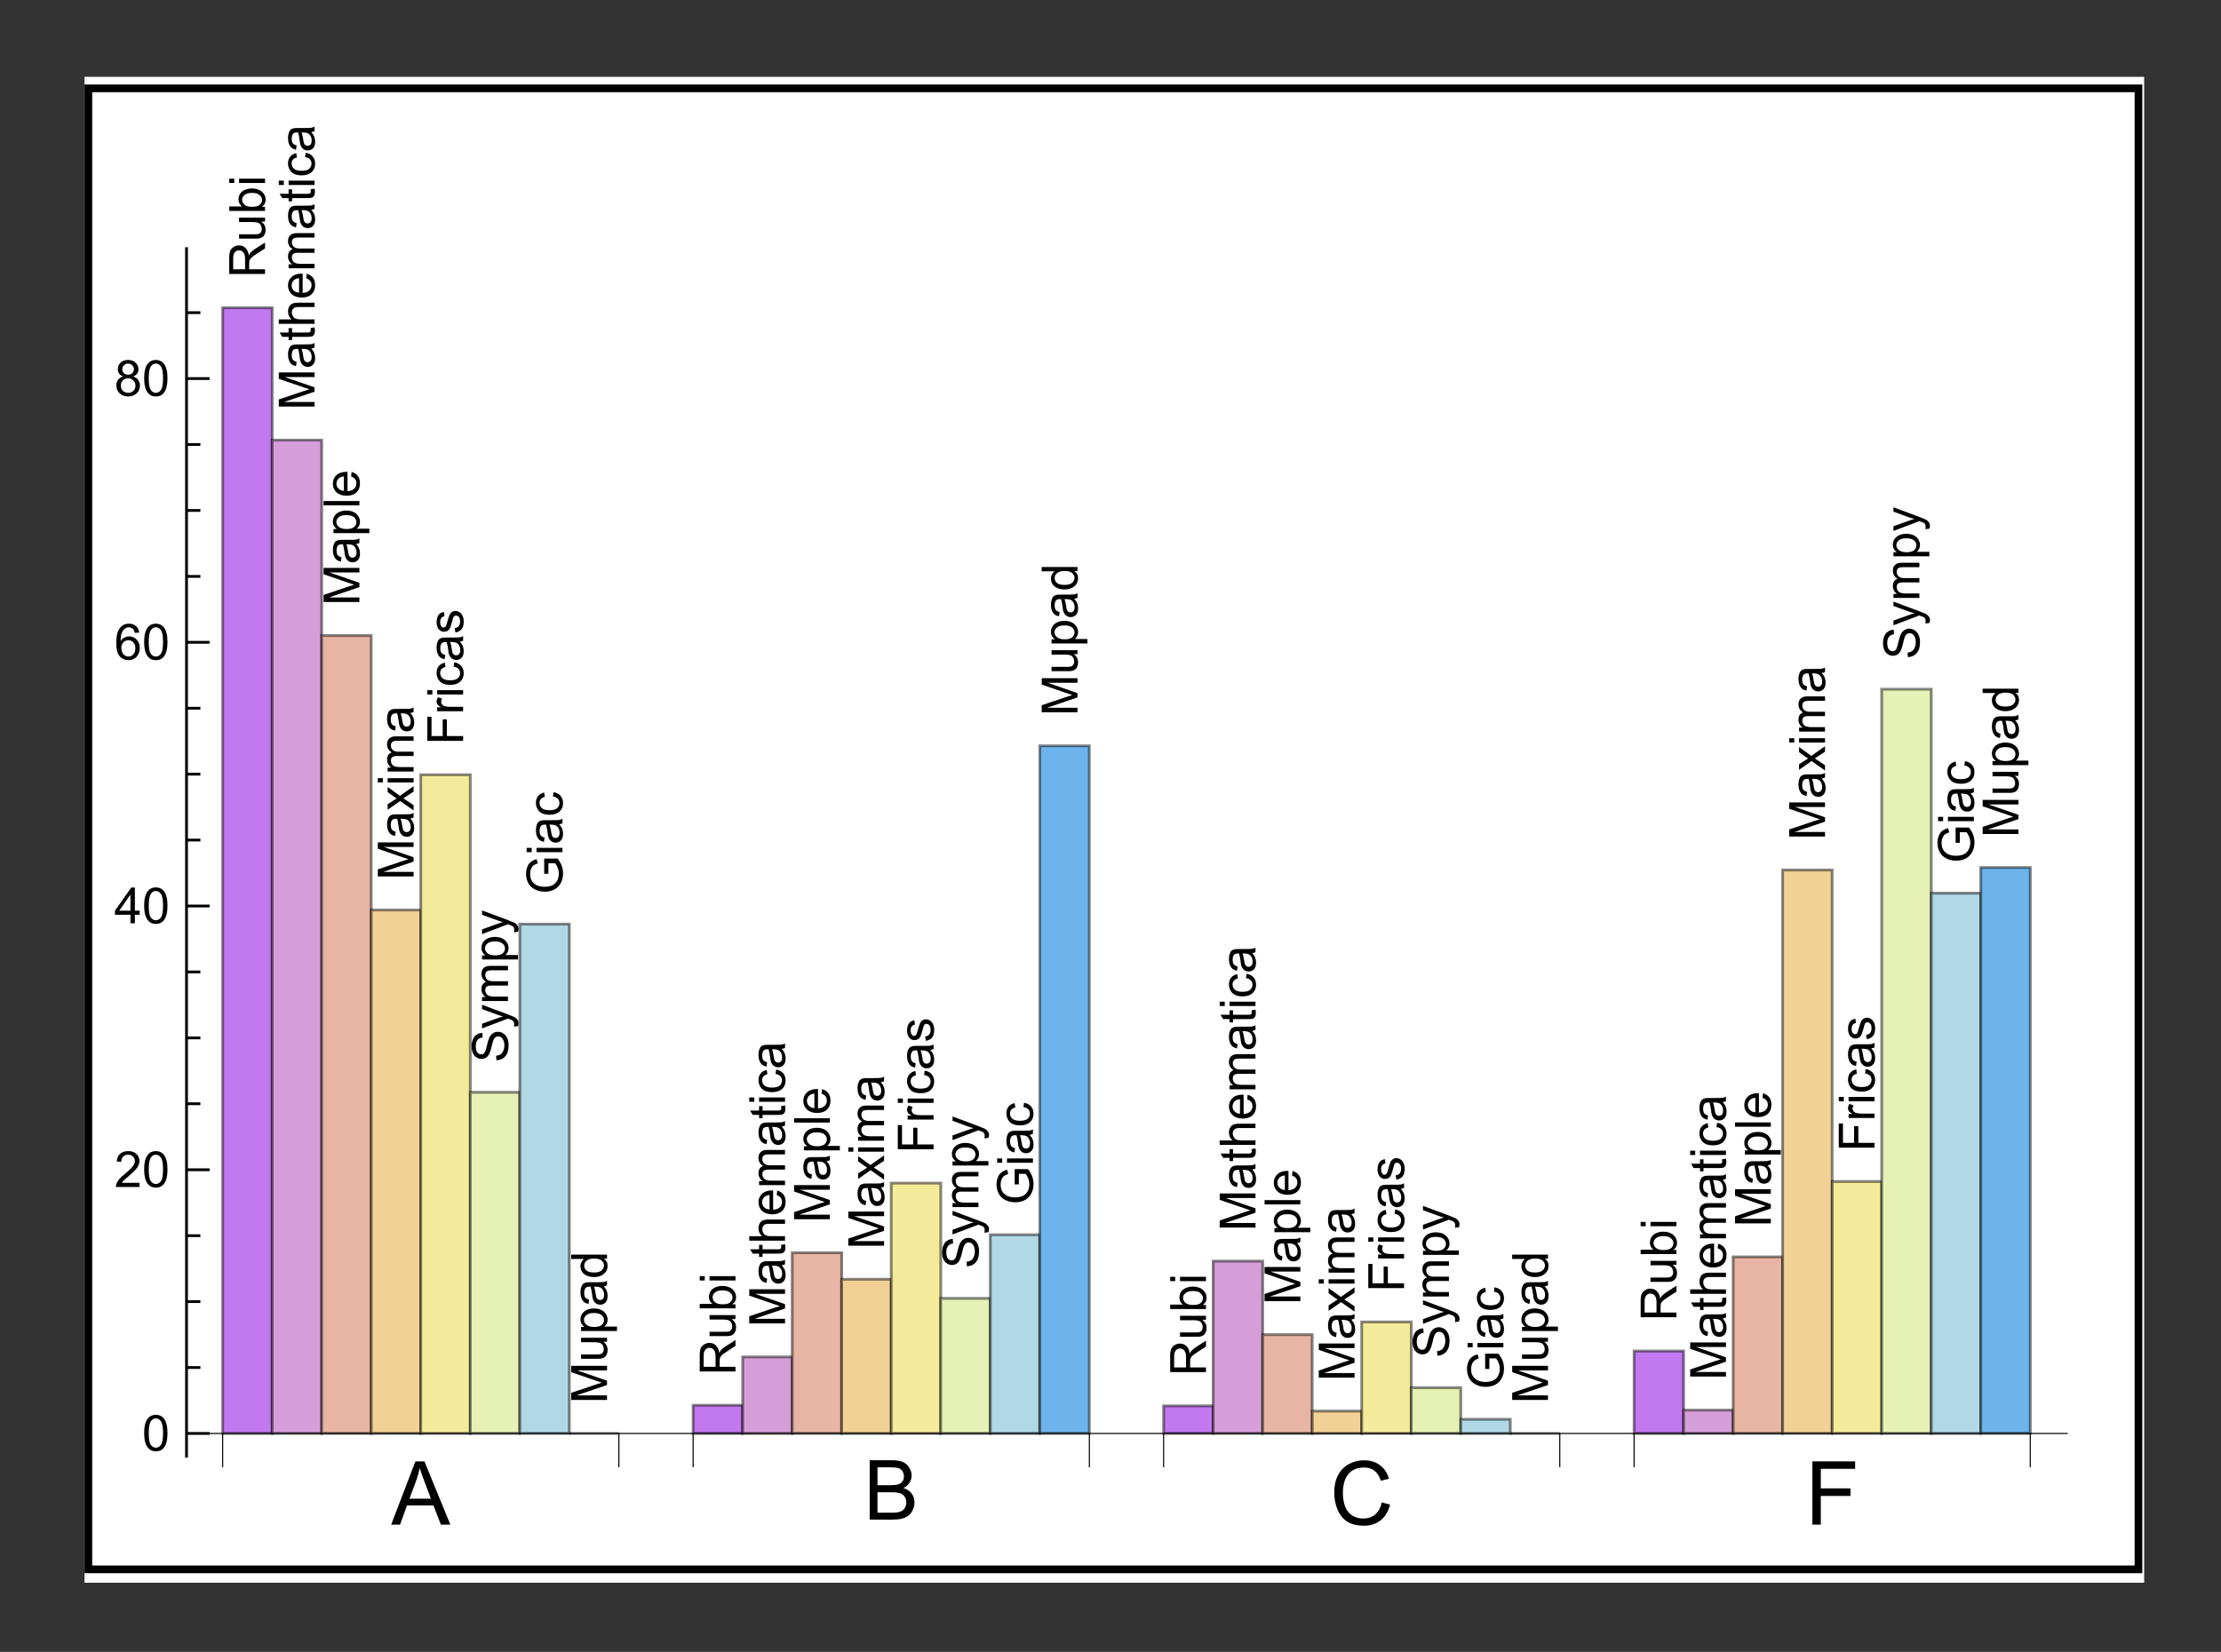 <?xml version="1.0" encoding="UTF-8"?>
<svg width="289" height="215" viewBox="0 0 289 215" xmlns="http://www.w3.org/2000/svg" xmlns:xlink="http://www.w3.org/1999/xlink">
 <rect x="0" y="0" width="289" height="215" fill="#333333" stroke="none"/>
 <defs>
  <g id="glyph-0-0">
   <path d="m0-0.516h-4.656v-2.062c0-0.414 0.043-0.727 0.125-0.938 0.086-0.219 0.234-0.391 0.453-0.516 0.211-0.133 0.438-0.203 0.688-0.203 0.336 0 0.617 0.109 0.844 0.328 0.23 0.211 0.375 0.539 0.438 0.984 0.074-0.164 0.148-0.289 0.219-0.375 0.168-0.176 0.375-0.344 0.625-0.5l1.266-0.812v0.766l-0.969 0.625c-0.281 0.18-0.492 0.324-0.641 0.438-0.145 0.117-0.25 0.219-0.312 0.312s-0.102 0.188-0.125 0.281c-0.008 0.074-0.016 0.188-0.016 0.344v0.719h2.062zm-2.594-0.609v-1.328c0-0.281-0.031-0.5-0.094-0.656s-0.156-0.273-0.281-0.359c-0.125-0.082-0.266-0.125-0.422-0.125-0.219 0-0.395 0.086-0.531 0.25-0.145 0.156-0.219 0.406-0.219 0.75v1.469z"/>
  </g>
  <g id="glyph-0-1">
   <path d="m0-2.641h-0.5c0.387 0.262 0.578 0.621 0.578 1.078 0 0.199-0.039 0.387-0.109 0.562-0.082 0.168-0.18 0.293-0.297 0.375-0.113 0.086-0.254 0.141-0.422 0.172-0.113 0.023-0.289 0.031-0.531 0.031h-2.094v-0.562h1.875c0.305 0 0.508-0.008 0.609-0.031 0.148-0.039 0.262-0.117 0.344-0.234 0.086-0.113 0.125-0.258 0.125-0.438 0-0.164-0.039-0.32-0.125-0.469-0.082-0.156-0.203-0.266-0.359-0.328s-0.375-0.094-0.656-0.094h-1.812v-0.578h3.375z"/>
  </g>
  <g id="glyph-0-2">
   <path d="m0-0.953v0.531h-4.656v-0.578h1.656c-0.301-0.238-0.453-0.547-0.453-0.922 0-0.207 0.043-0.398 0.125-0.578 0.086-0.188 0.203-0.336 0.359-0.453 0.148-0.125 0.328-0.219 0.547-0.281 0.219-0.07 0.449-0.109 0.688-0.109 0.574 0 1.023 0.148 1.344 0.438 0.312 0.281 0.469 0.621 0.469 1.016 0 0.398-0.164 0.711-0.5 0.938zm-1.703 0c0.398 0 0.688-0.051 0.875-0.156 0.293-0.188 0.438-0.43 0.438-0.734 0-0.25-0.109-0.461-0.328-0.641-0.219-0.188-0.539-0.281-0.969-0.281-0.438 0-0.758 0.09-0.969 0.266-0.219 0.18-0.328 0.387-0.328 0.625 0 0.25 0.109 0.469 0.328 0.656 0.219 0.18 0.539 0.266 0.953 0.266z"/>
  </g>
  <g id="glyph-0-3">
   <path d="m-4-0.438h-0.656v-0.562h0.656zm4 0h-3.375v-0.562h3.375z"/>
  </g>
  <g id="glyph-0-4">
   <path d="m0-0.484h-4.656v-0.922l3.297-1.109c0.312-0.094 0.543-0.164 0.688-0.219-0.164-0.051-0.414-0.133-0.75-0.25l-3.234-1.109v-0.828h4.656v0.594h-3.891l3.891 1.344v0.562l-3.969 1.344h3.969z"/>
  </g>
  <g id="glyph-0-5">
   <path d="m-0.422-2.625c0.188 0.211 0.32 0.414 0.391 0.609 0.07 0.199 0.109 0.406 0.109 0.625 0 0.375-0.086 0.664-0.266 0.859-0.188 0.199-0.422 0.297-0.703 0.297-0.164 0-0.316-0.035-0.453-0.109-0.133-0.07-0.242-0.172-0.328-0.297-0.082-0.125-0.145-0.258-0.188-0.406-0.031-0.113-0.055-0.285-0.078-0.516-0.062-0.457-0.129-0.797-0.203-1.016h-0.141c-0.238 0-0.406 0.055-0.5 0.156-0.125 0.148-0.188 0.367-0.188 0.656 0 0.262 0.047 0.461 0.141 0.594 0.094 0.125 0.262 0.219 0.5 0.281l-0.078 0.562c-0.238-0.051-0.43-0.133-0.578-0.25-0.145-0.125-0.258-0.297-0.344-0.516-0.082-0.219-0.125-0.473-0.125-0.766 0-0.281 0.039-0.508 0.109-0.688 0.062-0.188 0.148-0.32 0.25-0.406 0.105-0.082 0.234-0.141 0.391-0.172 0.094-0.02 0.273-0.031 0.531-0.031h0.766c0.531 0 0.871-0.008 1.016-0.031 0.137-0.031 0.266-0.082 0.391-0.156v0.594c-0.113 0.062-0.254 0.105-0.422 0.125zm-1.266 0.047c0.086 0.211 0.156 0.523 0.219 0.938 0.031 0.23 0.07 0.398 0.109 0.5 0.043 0.094 0.105 0.168 0.188 0.219 0.086 0.055 0.172 0.078 0.266 0.078 0.156 0 0.289-0.055 0.391-0.172 0.094-0.113 0.141-0.285 0.141-0.516 0-0.219-0.047-0.41-0.141-0.578-0.094-0.176-0.223-0.301-0.391-0.375-0.133-0.062-0.328-0.094-0.578-0.094z"/>
  </g>
  <g id="glyph-0-6">
   <path d="m-0.516-1.672 0.516-0.094c0.031 0.168 0.047 0.312 0.047 0.438 0 0.211-0.031 0.371-0.094 0.484-0.07 0.117-0.16 0.199-0.266 0.25-0.102 0.043-0.328 0.062-0.672 0.062h-1.938v0.422h-0.453v-0.422h-0.828l-0.344-0.562h1.172v-0.578h0.453v0.578h1.969c0.156 0 0.262-0.008 0.312-0.031 0.043-0.02 0.078-0.051 0.109-0.094 0.031-0.051 0.047-0.117 0.047-0.203 0-0.062-0.008-0.145-0.031-0.25z"/>
  </g>
  <g id="glyph-0-7">
   <path d="m0-0.422h-4.656v-0.578h1.672c-0.312-0.27-0.469-0.609-0.469-1.016 0-0.25 0.055-0.461 0.156-0.641 0.094-0.188 0.23-0.316 0.406-0.391 0.18-0.082 0.43-0.125 0.75-0.125h2.141v0.562h-2.141c-0.281 0-0.484 0.062-0.609 0.188-0.133 0.125-0.203 0.305-0.203 0.531 0 0.168 0.047 0.328 0.141 0.484 0.086 0.148 0.203 0.25 0.359 0.312 0.148 0.062 0.352 0.094 0.609 0.094h1.844z"/>
  </g>
  <g id="glyph-0-8">
   <path d="m-1.078-2.734 0.062-0.594c0.344 0.094 0.617 0.266 0.812 0.516 0.188 0.25 0.281 0.574 0.281 0.969 0 0.492-0.148 0.883-0.453 1.172-0.301 0.293-0.727 0.438-1.281 0.438-0.562 0-1-0.145-1.312-0.438-0.32-0.289-0.484-0.672-0.484-1.141 0-0.445 0.156-0.812 0.469-1.094 0.305-0.289 0.734-0.438 1.297-0.438h0.141v2.516c0.375-0.02 0.664-0.125 0.859-0.312 0.199-0.188 0.297-0.422 0.297-0.703 0-0.207-0.051-0.383-0.156-0.531-0.113-0.156-0.289-0.273-0.531-0.359zm-0.938 1.875v-1.891c-0.281 0.031-0.488 0.105-0.625 0.219-0.227 0.188-0.344 0.43-0.344 0.719 0 0.262 0.09 0.48 0.266 0.656 0.18 0.18 0.414 0.277 0.703 0.297z"/>
  </g>
  <g id="glyph-0-9">
   <path d="m0-0.422h-3.375v-0.516h0.484c-0.164-0.102-0.301-0.242-0.406-0.422-0.102-0.176-0.156-0.379-0.156-0.609 0-0.25 0.055-0.453 0.156-0.609 0.105-0.156 0.25-0.266 0.438-0.328-0.395-0.27-0.594-0.617-0.594-1.047 0-0.332 0.094-0.586 0.281-0.766 0.188-0.188 0.477-0.281 0.859-0.281h2.312v0.578h-2.125c-0.227 0-0.391 0.023-0.484 0.062-0.102 0.031-0.188 0.094-0.25 0.188s-0.094 0.211-0.094 0.344c0 0.242 0.078 0.438 0.234 0.594s0.414 0.234 0.766 0.234h1.953v0.562h-2.188c-0.258 0-0.453 0.047-0.578 0.141s-0.188 0.25-0.188 0.469c0 0.156 0.043 0.305 0.125 0.438 0.086 0.137 0.211 0.234 0.375 0.297 0.168 0.062 0.402 0.094 0.703 0.094h1.75z"/>
  </g>
  <g id="glyph-0-10">
   <path d="m-1.234-2.625 0.078-0.562c0.387 0.062 0.688 0.219 0.906 0.469s0.328 0.562 0.328 0.938c0 0.461-0.148 0.828-0.453 1.109-0.301 0.281-0.734 0.422-1.297 0.422-0.363 0-0.68-0.055-0.953-0.172-0.27-0.125-0.473-0.312-0.609-0.562-0.145-0.25-0.219-0.52-0.219-0.812 0-0.363 0.094-0.66 0.281-0.891 0.188-0.227 0.453-0.379 0.797-0.453l0.078 0.562c-0.227 0.055-0.398 0.148-0.516 0.281-0.113 0.137-0.172 0.297-0.172 0.484 0 0.293 0.105 0.527 0.312 0.703 0.211 0.18 0.539 0.266 0.984 0.266 0.449 0 0.777-0.082 0.984-0.25 0.211-0.176 0.312-0.406 0.312-0.688 0-0.219-0.066-0.398-0.203-0.547-0.145-0.156-0.359-0.254-0.641-0.297z"/>
  </g>
  <g id="glyph-0-11">
   <path d="m1.297-0.422h-4.672v-0.531h0.438c-0.164-0.125-0.289-0.258-0.375-0.406-0.094-0.156-0.141-0.344-0.141-0.562 0-0.289 0.078-0.547 0.234-0.766 0.148-0.219 0.355-0.383 0.625-0.5 0.273-0.113 0.57-0.172 0.891-0.172 0.344 0 0.656 0.062 0.938 0.188 0.273 0.125 0.48 0.309 0.625 0.547 0.145 0.23 0.219 0.477 0.219 0.734 0 0.199-0.043 0.375-0.125 0.531-0.082 0.148-0.18 0.266-0.297 0.359h1.641zm-2.969-0.531c0.438 0 0.762-0.082 0.969-0.25 0.211-0.176 0.312-0.391 0.312-0.641 0-0.258-0.102-0.477-0.312-0.656-0.219-0.176-0.555-0.266-1.016-0.266-0.426 0-0.742 0.09-0.953 0.266-0.219 0.18-0.328 0.387-0.328 0.625 0 0.25 0.117 0.469 0.344 0.656 0.23 0.18 0.559 0.266 0.984 0.266z"/>
  </g>
  <g id="glyph-0-12">
   <path d="m0-0.422h-4.656v-0.562h4.656z"/>
  </g>
  <g id="glyph-0-13">
   <path d="m0-0.047-1.75-1.234-1.625 1.141v-0.719l0.797-0.516c0.148-0.094 0.273-0.172 0.375-0.234-0.133-0.094-0.258-0.176-0.375-0.25l-0.797-0.578v-0.672l1.594 1.156 1.781-1.25v0.703l-1.047 0.688-0.281 0.188 1.328 0.891z"/>
  </g>
  <g id="glyph-0-14">
   <path d="m0-0.531h-4.656v-3.141h0.547v2.516h1.453v-2.172h0.547v2.172h2.109z"/>
  </g>
  <g id="glyph-0-15">
   <path d="m0-0.422h-3.375v-0.516h0.516c-0.238-0.133-0.395-0.254-0.469-0.359-0.082-0.113-0.125-0.238-0.125-0.375 0-0.188 0.062-0.379 0.188-0.578l0.531 0.188c-0.082 0.148-0.125 0.289-0.125 0.422 0 0.125 0.043 0.242 0.125 0.344 0.074 0.094 0.172 0.164 0.297 0.203 0.211 0.062 0.434 0.094 0.672 0.094h1.766z"/>
  </g>
  <g id="glyph-0-16">
   <path d="m-1-0.203-0.094-0.562c0.23-0.031 0.406-0.117 0.531-0.266 0.117-0.145 0.172-0.348 0.172-0.609 0-0.258-0.051-0.453-0.156-0.578-0.113-0.125-0.242-0.188-0.391-0.188-0.125 0-0.223 0.055-0.297 0.156-0.051 0.086-0.113 0.281-0.188 0.594-0.113 0.418-0.207 0.711-0.281 0.875-0.07 0.156-0.176 0.277-0.312 0.359-0.145 0.086-0.297 0.125-0.453 0.125s-0.297-0.031-0.422-0.094c-0.125-0.07-0.234-0.164-0.328-0.281-0.062-0.094-0.113-0.211-0.156-0.359-0.051-0.156-0.078-0.32-0.078-0.5 0-0.27 0.043-0.504 0.125-0.703 0.074-0.195 0.18-0.344 0.312-0.438 0.125-0.094 0.297-0.16 0.516-0.203l0.078 0.562c-0.176 0.023-0.312 0.094-0.406 0.219-0.102 0.125-0.156 0.297-0.156 0.516 0 0.262 0.047 0.449 0.141 0.562 0.086 0.117 0.184 0.172 0.297 0.172 0.074 0 0.141-0.023 0.203-0.078 0.062-0.039 0.117-0.113 0.156-0.219 0.023-0.051 0.07-0.219 0.141-0.5 0.117-0.406 0.211-0.688 0.281-0.844 0.062-0.156 0.164-0.281 0.297-0.375 0.125-0.094 0.289-0.141 0.484-0.141 0.188 0 0.367 0.059 0.531 0.172 0.168 0.105 0.297 0.266 0.391 0.484 0.094 0.211 0.141 0.445 0.141 0.703 0 0.438-0.086 0.773-0.266 1-0.188 0.23-0.457 0.375-0.812 0.438z"/>
  </g>
  <g id="glyph-0-17">
   <path d="m-1.5-0.297-0.047-0.578c0.23-0.031 0.422-0.094 0.578-0.188 0.148-0.102 0.266-0.258 0.359-0.469 0.094-0.207 0.141-0.445 0.141-0.719 0-0.227-0.035-0.43-0.109-0.609-0.07-0.188-0.164-0.32-0.281-0.406-0.125-0.094-0.258-0.141-0.406-0.141-0.145 0-0.27 0.043-0.375 0.125-0.113 0.086-0.207 0.227-0.281 0.422-0.051 0.125-0.125 0.402-0.219 0.828-0.102 0.43-0.203 0.73-0.297 0.906-0.113 0.219-0.254 0.387-0.422 0.5-0.176 0.105-0.375 0.156-0.594 0.156-0.227 0-0.445-0.066-0.656-0.203-0.207-0.133-0.363-0.328-0.469-0.578-0.102-0.258-0.156-0.547-0.156-0.859 0-0.344 0.059-0.645 0.172-0.906 0.105-0.27 0.266-0.473 0.484-0.609 0.219-0.145 0.465-0.223 0.734-0.234l0.047 0.594c-0.289 0.031-0.508 0.141-0.656 0.328-0.156 0.18-0.234 0.445-0.234 0.797 0 0.375 0.07 0.652 0.203 0.828 0.137 0.168 0.305 0.25 0.5 0.25 0.168 0 0.305-0.062 0.406-0.188 0.105-0.113 0.215-0.422 0.328-0.922 0.117-0.5 0.215-0.844 0.297-1.031 0.125-0.27 0.289-0.469 0.484-0.594 0.188-0.133 0.406-0.203 0.656-0.203s0.484 0.074 0.703 0.219c0.219 0.137 0.391 0.34 0.516 0.609 0.113 0.262 0.172 0.559 0.172 0.891 0 0.43-0.059 0.781-0.172 1.062-0.125 0.281-0.312 0.508-0.562 0.672-0.25 0.156-0.531 0.242-0.844 0.25z"/>
  </g>
  <g id="glyph-0-18">
   <path d="m1.297-0.406-0.531 0.062c0.031-0.125 0.047-0.234 0.047-0.328 0-0.125-0.023-0.223-0.062-0.297-0.043-0.07-0.102-0.133-0.172-0.188-0.062-0.039-0.211-0.098-0.438-0.172-0.031-0.008-0.078-0.031-0.141-0.062l-3.375 1.281v-0.609l1.953-0.703c0.25-0.094 0.512-0.176 0.781-0.25-0.258-0.062-0.516-0.141-0.766-0.234l-1.969-0.719v-0.562l3.438 1.281c0.363 0.137 0.617 0.242 0.766 0.312 0.188 0.105 0.32 0.227 0.406 0.359 0.094 0.125 0.141 0.281 0.141 0.469 0 0.105-0.027 0.227-0.078 0.359z"/>
  </g>
  <g id="glyph-0-19">
   <path d="m-1.828-2.672h-0.547v-1.984h1.734c0.242 0.305 0.422 0.617 0.547 0.938 0.113 0.324 0.172 0.656 0.172 1 0 0.461-0.098 0.875-0.297 1.25-0.195 0.367-0.477 0.648-0.844 0.844-0.375 0.188-0.785 0.281-1.234 0.281-0.457 0-0.879-0.094-1.266-0.281-0.395-0.195-0.688-0.473-0.875-0.828-0.195-0.352-0.297-0.758-0.297-1.219 0-0.344 0.059-0.648 0.172-0.922 0.105-0.27 0.258-0.477 0.453-0.625 0.188-0.156 0.438-0.273 0.75-0.359l0.156 0.547c-0.238 0.074-0.426 0.164-0.562 0.266-0.133 0.105-0.238 0.258-0.312 0.453-0.082 0.188-0.125 0.402-0.125 0.641 0 0.281 0.043 0.527 0.125 0.734 0.086 0.199 0.199 0.359 0.344 0.484 0.137 0.125 0.289 0.227 0.453 0.297 0.293 0.117 0.605 0.172 0.938 0.172 0.418 0 0.766-0.066 1.047-0.203 0.281-0.145 0.492-0.352 0.625-0.625 0.137-0.281 0.203-0.57 0.203-0.875 0-0.27-0.051-0.531-0.156-0.781-0.102-0.25-0.211-0.441-0.328-0.578h-0.875z"/>
  </g>
  <g id="glyph-0-20">
   <path d="m0-2.609h-0.422c0.336 0.211 0.5 0.523 0.5 0.938 0 0.273-0.074 0.523-0.219 0.75-0.156 0.219-0.363 0.391-0.625 0.516-0.27 0.125-0.578 0.188-0.922 0.188-0.332 0-0.633-0.055-0.906-0.172-0.281-0.113-0.492-0.281-0.641-0.5-0.145-0.227-0.219-0.477-0.219-0.75 0-0.207 0.047-0.391 0.141-0.547 0.086-0.156 0.195-0.285 0.328-0.391h-1.672v-0.562h4.656zm-1.688 1.797c0.438 0 0.766-0.086 0.984-0.266 0.211-0.188 0.312-0.406 0.312-0.656 0-0.238-0.098-0.445-0.297-0.625-0.207-0.176-0.523-0.266-0.953-0.266-0.457 0-0.789 0.09-1 0.266-0.219 0.18-0.328 0.398-0.328 0.656 0 0.25 0.105 0.465 0.312 0.641 0.199 0.168 0.523 0.25 0.969 0.25z"/>
  </g>
  <g id="glyph-1-0">
   <path d="m-0.016 0 3.156-8.234h1.172l3.375 8.234h-1.234l-0.969-2.5h-3.438l-0.906 2.5zm2.375-3.375h2.797l-0.859-2.281c-0.273-0.695-0.469-1.27-0.594-1.719-0.105 0.531-0.25 1.059-0.438 1.578z"/>
  </g>
  <g id="glyph-1-1">
   <path d="m6.766-2.891 1.078 0.281c-0.23 0.898-0.641 1.578-1.234 2.047-0.586 0.469-1.309 0.703-2.172 0.703-0.887 0-1.609-0.176-2.172-0.531-0.555-0.363-0.977-0.891-1.266-1.578-0.281-0.688-0.422-1.422-0.422-2.203 0-0.863 0.16-1.613 0.484-2.25 0.332-0.633 0.801-1.117 1.406-1.453 0.602-0.332 1.266-0.5 1.984-0.5 0.82 0 1.516 0.215 2.078 0.641 0.562 0.418 0.953 1.008 1.172 1.766l-1.062 0.25c-0.199-0.602-0.48-1.039-0.844-1.312-0.355-0.27-0.809-0.406-1.359-0.406-0.637 0-1.168 0.152-1.594 0.453-0.418 0.305-0.715 0.711-0.891 1.219-0.168 0.512-0.25 1.039-0.25 1.578 0 0.699 0.098 1.312 0.297 1.844 0.207 0.523 0.523 0.914 0.953 1.172 0.426 0.25 0.895 0.375 1.406 0.375 0.602 0 1.113-0.172 1.531-0.516 0.426-0.352 0.719-0.879 0.875-1.578z"/>
  </g>
  <g id="glyph-1-2">
   <path d="m0.938 0v-8.234h5.562v0.969h-4.469v2.547h3.859v0.984h-3.859v3.734z"/>
  </g>
  <g id="glyph-2-0">
   <path d="m0.797 0v-7.734h2.891c0.594 0 1.066 0.078 1.422 0.234 0.352 0.156 0.629 0.402 0.828 0.734 0.207 0.324 0.312 0.664 0.312 1.016 0 0.336-0.09 0.648-0.266 0.938-0.18 0.293-0.449 0.527-0.812 0.703 0.469 0.137 0.828 0.371 1.078 0.703 0.25 0.324 0.375 0.715 0.375 1.172 0 0.355-0.078 0.688-0.234 1-0.148 0.312-0.336 0.555-0.562 0.719-0.219 0.168-0.5 0.297-0.844 0.391-0.344 0.086-0.762 0.125-1.25 0.125zm1.016-4.484h1.672c0.457 0 0.781-0.031 0.969-0.094 0.258-0.07 0.457-0.195 0.594-0.375 0.133-0.176 0.203-0.398 0.203-0.672 0-0.258-0.062-0.484-0.188-0.672-0.125-0.195-0.305-0.332-0.531-0.406-0.23-0.07-0.621-0.109-1.172-0.109h-1.547zm0 3.578h1.922c0.332 0 0.566-0.016 0.703-0.047 0.227-0.039 0.422-0.109 0.578-0.203 0.164-0.102 0.297-0.25 0.391-0.438 0.102-0.188 0.156-0.398 0.156-0.641 0-0.289-0.074-0.539-0.219-0.75-0.148-0.219-0.352-0.367-0.609-0.453-0.262-0.082-0.641-0.125-1.141-0.125h-1.781z"/>
  </g>
  <g id="glyph-3-0">
   <path d="m0.266-2.297c0-0.551 0.055-0.992 0.172-1.328 0.113-0.332 0.281-0.586 0.5-0.766 0.227-0.188 0.508-0.281 0.844-0.281 0.25 0 0.469 0.055 0.656 0.156 0.188 0.094 0.344 0.242 0.469 0.438 0.125 0.188 0.219 0.418 0.281 0.688 0.07 0.273 0.109 0.637 0.109 1.094 0 0.555-0.059 0.996-0.172 1.328-0.105 0.336-0.273 0.594-0.5 0.781-0.219 0.18-0.5 0.266-0.844 0.266-0.449 0-0.797-0.16-1.047-0.484-0.312-0.383-0.469-1.016-0.469-1.891zm0.594 0c0 0.762 0.086 1.273 0.266 1.531 0.176 0.25 0.395 0.375 0.656 0.375 0.27 0 0.492-0.125 0.672-0.375 0.176-0.258 0.266-0.77 0.266-1.531 0-0.758-0.09-1.266-0.266-1.516-0.18-0.258-0.402-0.391-0.672-0.391-0.262 0-0.469 0.117-0.625 0.344-0.199 0.281-0.297 0.805-0.297 1.562z"/>
  </g>
  <g id="glyph-3-1">
   <path d="m3.266-0.547v0.547h-3.062c-0.012-0.133 0.008-0.266 0.062-0.391 0.07-0.219 0.191-0.426 0.359-0.625 0.176-0.207 0.43-0.441 0.766-0.703 0.5-0.414 0.836-0.742 1.016-0.984 0.176-0.238 0.266-0.469 0.266-0.688 0-0.227-0.086-0.422-0.25-0.578-0.156-0.156-0.367-0.234-0.625-0.234-0.273 0-0.492 0.086-0.656 0.25-0.168 0.168-0.25 0.398-0.25 0.688l-0.578-0.062c0.031-0.438 0.176-0.77 0.438-1 0.27-0.227 0.625-0.344 1.062-0.344 0.445 0 0.801 0.125 1.062 0.375 0.258 0.25 0.391 0.559 0.391 0.922 0 0.188-0.043 0.371-0.125 0.547-0.074 0.18-0.199 0.367-0.375 0.562-0.18 0.199-0.469 0.477-0.875 0.828-0.344 0.281-0.57 0.477-0.672 0.578-0.094 0.105-0.172 0.211-0.234 0.312z"/>
  </g>
  <g id="glyph-3-2">
   <path d="m2.094 0v-1.109h-2.016v-0.531l2.125-3.016h0.469v3.016h0.625v0.531h-0.625v1.109zm0-1.641v-2.094l-1.453 2.094z"/>
  </g>
  <g id="glyph-3-3">
   <path d="m3.234-3.516-0.562 0.047c-0.055-0.227-0.125-0.391-0.219-0.484-0.156-0.164-0.352-0.25-0.578-0.25-0.18 0-0.336 0.055-0.469 0.156-0.188 0.125-0.336 0.32-0.438 0.578-0.105 0.25-0.156 0.605-0.156 1.062 0.133-0.207 0.301-0.359 0.5-0.453 0.195-0.102 0.406-0.156 0.625-0.156 0.383 0 0.707 0.141 0.969 0.422 0.27 0.281 0.406 0.641 0.406 1.078 0 0.293-0.062 0.562-0.188 0.812s-0.297 0.445-0.516 0.578c-0.219 0.133-0.469 0.203-0.75 0.203-0.48 0-0.871-0.172-1.172-0.516-0.293-0.352-0.438-0.93-0.438-1.734 0-0.906 0.164-1.562 0.5-1.969 0.281-0.352 0.664-0.531 1.156-0.531 0.375 0 0.676 0.105 0.906 0.312 0.238 0.199 0.379 0.48 0.422 0.844zm-2.328 2.016c0 0.188 0.039 0.375 0.125 0.562 0.082 0.18 0.195 0.312 0.344 0.406 0.156 0.094 0.312 0.141 0.469 0.141 0.25 0 0.457-0.094 0.625-0.281 0.176-0.195 0.266-0.461 0.266-0.797 0-0.32-0.09-0.578-0.266-0.766-0.168-0.188-0.383-0.281-0.641-0.281-0.262 0-0.48 0.094-0.656 0.281-0.18 0.188-0.266 0.434-0.266 0.734z"/>
  </g>
  <g id="glyph-3-4">
   <path d="m1.156-2.516c-0.242-0.094-0.418-0.219-0.531-0.375-0.117-0.164-0.172-0.359-0.172-0.578 0-0.344 0.117-0.629 0.359-0.859 0.25-0.227 0.57-0.344 0.969-0.344 0.406 0 0.734 0.121 0.984 0.359 0.25 0.23 0.375 0.516 0.375 0.859 0 0.219-0.059 0.406-0.172 0.562-0.117 0.156-0.289 0.281-0.516 0.375 0.281 0.086 0.492 0.23 0.641 0.438 0.156 0.211 0.234 0.461 0.234 0.75 0 0.398-0.141 0.73-0.422 1-0.281 0.273-0.652 0.406-1.109 0.406-0.461 0-0.828-0.133-1.109-0.406-0.281-0.27-0.422-0.609-0.422-1.016 0-0.301 0.07-0.551 0.219-0.75 0.156-0.207 0.379-0.348 0.672-0.422zm-0.125-0.969c0 0.219 0.066 0.398 0.203 0.531 0.145 0.137 0.332 0.203 0.562 0.203 0.219 0 0.395-0.066 0.531-0.203 0.145-0.133 0.219-0.301 0.219-0.5 0-0.219-0.074-0.395-0.219-0.531-0.148-0.145-0.324-0.219-0.531-0.219-0.219 0-0.402 0.074-0.547 0.219-0.148 0.137-0.219 0.305-0.219 0.5zm-0.188 2.141c0 0.168 0.035 0.328 0.109 0.484 0.082 0.148 0.203 0.262 0.359 0.344 0.156 0.086 0.316 0.125 0.484 0.125 0.281 0 0.508-0.086 0.688-0.266 0.176-0.176 0.266-0.398 0.266-0.672 0-0.27-0.094-0.492-0.281-0.672-0.18-0.188-0.406-0.281-0.688-0.281-0.273 0-0.496 0.09-0.672 0.266-0.18 0.18-0.266 0.402-0.266 0.672z"/>
  </g>
  <clipPath id="clip-0">
   <path d="m0 0h268v196h-268z"/>
  </clipPath>
  <clipPath id="clip-1">
   <path d="m3.84 105h7.16v6h-7.16z"/>
  </clipPath>
  <clipPath id="clip-2">
   <path d="m0 0h268v195h-268z"/>
  </clipPath>
  <clipPath id="clip-3">
   <rect width="268" height="196"/>
  </clipPath>
  <g id="source-5" clip-path="url(#clip-3)">
   <g clip-path="url(#clip-0)">
    <rect x="-74.58" y="-57.3" width="416.16" height="309.6" fill="#fff"/>
   </g>
   <path d="m17.973 30.055h6.445v146.52h-6.445zm0 0" fill="#c278ef" fill-rule="evenodd" stroke="#000" stroke-linecap="square" stroke-miterlimit="3.25" stroke-opacity=".476" stroke-width=".36"/>
   <path d="m24.418 47.281h6.445v129.29h-6.445zm0 0" fill="#d69ed8" fill-rule="evenodd" stroke="#000" stroke-linecap="square" stroke-miterlimit="3.25" stroke-opacity=".476" stroke-width=".36"/>
   <path d="m30.863 72.719h6.441v103.85h-6.441zm0 0" fill="#e8b4a3" fill-rule="evenodd" stroke="#000" stroke-linecap="square" stroke-miterlimit="3.25" stroke-opacity=".476" stroke-width=".36"/>
   <path d="m37.305 108.44h6.445v68.129h-6.445zm0 0" fill="#f2d196" fill-rule="evenodd" stroke="#000" stroke-linecap="square" stroke-miterlimit="3.25" stroke-opacity=".476" stroke-width=".36"/>
   <path d="m43.75 90.84h6.445v85.73h-6.445zm0 0" fill="#f4eb9a" fill-rule="evenodd" stroke="#000" stroke-linecap="square" stroke-miterlimit="3.25" stroke-opacity=".476" stroke-width=".36"/>
   <path d="m50.195 132.17h6.445v44.398h-6.445zm0 0" fill="#e5f1b5" fill-rule="evenodd" stroke="#000" stroke-linecap="square" stroke-miterlimit="3.25" stroke-opacity=".476" stroke-width=".36"/>
   <path d="m56.641 110.28h6.441v66.289h-6.441zm0 0" fill="#b1d8e5" fill-rule="evenodd" stroke="#000" stroke-linecap="square" stroke-miterlimit="3.25" stroke-opacity=".476" stroke-width=".36"/>
   <path d="m63.082 176.57h6.445zm0 0" fill="none" stroke="#000" stroke-linecap="square" stroke-miterlimit="3.25" stroke-opacity=".476" stroke-width=".36"/>
   <path d="m79.191 172.9h6.445v3.672h-6.445zm0 0" fill="#c278ef" fill-rule="evenodd" stroke="#000" stroke-linecap="square" stroke-miterlimit="3.25" stroke-opacity=".476" stroke-width=".36"/>
   <path d="m85.637 166.61h6.445v9.965h-6.445zm0 0" fill="#d69ed8" fill-rule="evenodd" stroke="#000" stroke-linecap="square" stroke-miterlimit="3.25" stroke-opacity=".476" stroke-width=".36"/>
   <path d="m92.082 153.05h6.441v23.516h-6.441zm0 0" fill="#e8b4a3" fill-rule="evenodd" stroke="#000" stroke-linecap="square" stroke-miterlimit="3.25" stroke-opacity=".476" stroke-width=".36"/>
   <path d="m98.523 156.5h6.445v20.074h-6.445zm0 0" fill="#f2d196" fill-rule="evenodd" stroke="#000" stroke-linecap="square" stroke-miterlimit="3.25" stroke-opacity=".476" stroke-width=".36"/>
   <path d="m104.97 143.99h6.445v32.582h-6.445zm0 0" fill="#f4eb9a" fill-rule="evenodd" stroke="#000" stroke-linecap="square" stroke-miterlimit="3.25" stroke-opacity=".476" stroke-width=".36"/>
   <path d="m111.41 158.99h6.445v17.578h-6.445zm0 0" fill="#e5f1b5" fill-rule="evenodd" stroke="#000" stroke-linecap="square" stroke-miterlimit="3.25" stroke-opacity=".476" stroke-width=".36"/>
   <path d="m117.86 150.71h6.441v25.863h-6.441zm0 0" fill="#b1d8e5" fill-rule="evenodd" stroke="#000" stroke-linecap="square" stroke-miterlimit="3.25" stroke-opacity=".476" stroke-width=".36"/>
   <path d="m124.3 87.074h6.445v89.496h-6.445zm0 0" fill="#6db4ec" fill-rule="evenodd" stroke="#000" stroke-linecap="square" stroke-miterlimit="3.25" stroke-opacity=".476" stroke-width=".36"/>
   <path d="m140.41 172.98h6.445v3.586h-6.445zm0 0" fill="#c278ef" fill-rule="evenodd" stroke="#000" stroke-linecap="square" stroke-miterlimit="3.25" stroke-opacity=".476" stroke-width=".36"/>
   <path d="m146.86 154.14h6.445v22.43h-6.445zm0 0" fill="#d69ed8" fill-rule="evenodd" stroke="#000" stroke-linecap="square" stroke-miterlimit="3.25" stroke-opacity=".476" stroke-width=".36"/>
   <path d="m153.3 163.71h6.445v12.863h-6.445zm0 0" fill="#e8b4a3" fill-rule="evenodd" stroke="#000" stroke-linecap="square" stroke-miterlimit="3.25" stroke-opacity=".476" stroke-width=".36"/>
   <path d="m159.75 173.66h6.441v2.906h-6.441zm0 0" fill="#f2d196" fill-rule="evenodd" stroke="#000" stroke-linecap="square" stroke-miterlimit="3.25" stroke-opacity=".476" stroke-width=".36"/>
   <path d="m166.19 162.06h6.445v14.512h-6.445zm0 0" fill="#f4eb9a" fill-rule="evenodd" stroke="#000" stroke-linecap="square" stroke-miterlimit="3.25" stroke-opacity=".476" stroke-width=".36"/>
   <path d="m172.63 170.62h6.445v5.945h-6.445zm0 0" fill="#e5f1b5" fill-rule="evenodd" stroke="#000" stroke-linecap="square" stroke-miterlimit="3.25" stroke-opacity=".476" stroke-width=".36"/>
   <path d="m179.08 174.73h6.441v1.844h-6.441zm0 0" fill="#b1d8e5" fill-rule="evenodd" stroke="#000" stroke-linecap="square" stroke-miterlimit="3.25" stroke-opacity=".476" stroke-width=".36"/>
   <path d="m185.52 176.57h6.445zm0 0" fill="none" stroke="#000" stroke-linecap="square" stroke-miterlimit="3.25" stroke-opacity=".476" stroke-width=".36"/>
   <path d="m201.63 165.84h6.445v10.734h-6.445zm0 0" fill="#c278ef" fill-rule="evenodd" stroke="#000" stroke-linecap="square" stroke-miterlimit="3.25" stroke-opacity=".476" stroke-width=".36"/>
   <path d="m208.07 173.53h6.445v3.039h-6.445zm0 0" fill="#d69ed8" fill-rule="evenodd" stroke="#000" stroke-linecap="square" stroke-miterlimit="3.25" stroke-opacity=".476" stroke-width=".36"/>
   <path d="m214.52 153.59h6.445v22.977h-6.445zm0 0" fill="#e8b4a3" fill-rule="evenodd" stroke="#000" stroke-linecap="square" stroke-miterlimit="3.25" stroke-opacity=".476" stroke-width=".36"/>
   <path d="m220.96 103.24h6.441v73.328h-6.441zm0 0" fill="#f2d196" fill-rule="evenodd" stroke="#000" stroke-linecap="square" stroke-miterlimit="3.25" stroke-opacity=".476" stroke-width=".36"/>
   <path d="m227.41 143.78h6.445v32.789h-6.445zm0 0" fill="#f4eb9a" fill-rule="evenodd" stroke="#000" stroke-linecap="square" stroke-miterlimit="3.25" stroke-opacity=".476" stroke-width=".36"/>
   <path d="m233.85 79.703h6.445v96.867h-6.445zm0 0" fill="#e5f1b5" fill-rule="evenodd" stroke="#000" stroke-linecap="square" stroke-miterlimit="3.25" stroke-opacity=".476" stroke-width=".36"/>
   <path d="m240.3 106.25h6.441v70.324h-6.441zm0 0" fill="#b1d8e5" fill-rule="evenodd" stroke="#000" stroke-linecap="square" stroke-miterlimit="3.25" stroke-opacity=".476" stroke-width=".36"/>
   <path d="m246.74 102.91h6.445v73.656h-6.445zm0 0" fill="#6db4ec" fill-rule="evenodd" stroke="#000" stroke-linecap="square" stroke-miterlimit="3.25" stroke-opacity=".476" stroke-width=".36"/>
   <g>
    <use x="23.485" y="26.176" xlink:href="#glyph-0-0"/>
    <use x="23.485" y="21.483" xlink:href="#glyph-0-1"/>
    <use x="23.485" y="17.869" xlink:href="#glyph-0-2"/>
    <use x="23.485" y="14.255" xlink:href="#glyph-0-3"/>
    <use x="29.929" y="43.4" xlink:href="#glyph-0-4"/>
    <use x="29.929" y="37.986" xlink:href="#glyph-0-5"/>
    <use x="29.929" y="34.372" xlink:href="#glyph-0-6"/>
    <use x="29.929" y="32.571" xlink:href="#glyph-0-7"/>
    <use x="29.929" y="28.957" xlink:href="#glyph-0-8"/>
    <use x="29.929" y="25.343" xlink:href="#glyph-0-9"/>
    <use x="29.929" y="19.929" xlink:href="#glyph-0-5"/>
    <use x="29.929" y="16.315" xlink:href="#glyph-0-6"/>
    <use x="29.929" y="14.514" xlink:href="#glyph-0-3"/>
    <use x="29.929" y="13.071" xlink:href="#glyph-0-10"/>
    <use x="29.929" y="9.821" xlink:href="#glyph-0-5"/>
    <use x="35.765" y="68.838" xlink:href="#glyph-0-4"/>
    <use x="35.765" y="63.424" xlink:href="#glyph-0-5"/>
    <use x="35.765" y="59.81" xlink:href="#glyph-0-11"/>
    <use x="35.765" y="56.196" xlink:href="#glyph-0-12"/>
    <use x="35.765" y="54.753" xlink:href="#glyph-0-8"/>
    <use x="42.817" y="104.562" xlink:href="#glyph-0-4"/>
    <use x="42.817" y="99.147" xlink:href="#glyph-0-5"/>
    <use x="42.817" y="95.533" xlink:href="#glyph-0-13"/>
    <use x="42.817" y="92.283" xlink:href="#glyph-0-3"/>
    <use x="42.817" y="90.84" xlink:href="#glyph-0-9"/>
    <use x="42.817" y="85.426" xlink:href="#glyph-0-5"/>
    <use x="49.261" y="86.959" xlink:href="#glyph-0-14"/>
    <use x="49.261" y="82.994" xlink:href="#glyph-0-15"/>
    <use x="49.261" y="80.829" xlink:href="#glyph-0-3"/>
    <use x="49.261" y="79.386" xlink:href="#glyph-0-10"/>
    <use x="49.261" y="76.136" xlink:href="#glyph-0-5"/>
    <use x="49.261" y="72.522" xlink:href="#glyph-0-16"/>
    <use x="55.099" y="128.293" xlink:href="#glyph-0-17"/>
    <use x="55.099" y="123.964" xlink:href="#glyph-0-18"/>
    <use x="55.099" y="120.714" xlink:href="#glyph-0-9"/>
    <use x="55.099" y="115.3" xlink:href="#glyph-0-11"/>
    <use x="55.099" y="111.686" xlink:href="#glyph-0-18"/>
    <use x="62.187" y="106.402" xlink:href="#glyph-0-19"/>
    <use x="62.187" y="101.352" xlink:href="#glyph-0-3"/>
    <use x="62.187" y="99.909" xlink:href="#glyph-0-5"/>
    <use x="62.187" y="96.295" xlink:href="#glyph-0-10"/>
    <use x="67.985" y="172.69" xlink:href="#glyph-0-4"/>
    <use x="67.985" y="167.275" xlink:href="#glyph-0-1"/>
    <use x="67.985" y="163.661" xlink:href="#glyph-0-11"/>
    <use x="67.985" y="160.047" xlink:href="#glyph-0-5"/>
    <use x="67.985" y="156.433" xlink:href="#glyph-0-20"/>
    <use x="84.703" y="169.019" xlink:href="#glyph-0-0"/>
    <use x="84.703" y="164.326" xlink:href="#glyph-0-1"/>
    <use x="84.703" y="160.712" xlink:href="#glyph-0-2"/>
    <use x="84.703" y="157.098" xlink:href="#glyph-0-3"/>
    <use x="91.148" y="162.726" xlink:href="#glyph-0-4"/>
    <use x="91.148" y="157.311" xlink:href="#glyph-0-5"/>
    <use x="91.148" y="153.697" xlink:href="#glyph-0-6"/>
    <use x="91.148" y="151.897" xlink:href="#glyph-0-7"/>
    <use x="91.148" y="148.283" xlink:href="#glyph-0-8"/>
    <use x="91.148" y="144.669" xlink:href="#glyph-0-9"/>
    <use x="91.148" y="139.254" xlink:href="#glyph-0-5"/>
    <use x="91.148" y="135.64" xlink:href="#glyph-0-6"/>
    <use x="91.148" y="133.84" xlink:href="#glyph-0-3"/>
    <use x="91.148" y="132.397" xlink:href="#glyph-0-10"/>
    <use x="91.148" y="129.147" xlink:href="#glyph-0-5"/>
    <use x="96.984" y="149.174" xlink:href="#glyph-0-4"/>
    <use x="96.984" y="143.76" xlink:href="#glyph-0-5"/>
    <use x="96.984" y="140.146" xlink:href="#glyph-0-11"/>
    <use x="96.984" y="136.532" xlink:href="#glyph-0-12"/>
    <use x="96.984" y="135.089" xlink:href="#glyph-0-8"/>
    <use x="104.036" y="152.615" xlink:href="#glyph-0-4"/>
    <use x="104.036" y="147.201" xlink:href="#glyph-0-5"/>
    <use x="104.036" y="143.587" xlink:href="#glyph-0-13"/>
    <use x="104.036" y="140.337" xlink:href="#glyph-0-3"/>
    <use x="104.036" y="138.894" xlink:href="#glyph-0-9"/>
    <use x="104.036" y="133.479" xlink:href="#glyph-0-5"/>
    <use x="110.48" y="140.108" xlink:href="#glyph-0-14"/>
    <use x="110.48" y="136.143" xlink:href="#glyph-0-15"/>
    <use x="110.48" y="133.979" xlink:href="#glyph-0-3"/>
    <use x="110.48" y="132.536" xlink:href="#glyph-0-10"/>
    <use x="110.48" y="129.286" xlink:href="#glyph-0-5"/>
    <use x="110.48" y="125.672" xlink:href="#glyph-0-16"/>
    <use x="116.318" y="155.111" xlink:href="#glyph-0-17"/>
    <use x="116.318" y="150.782" xlink:href="#glyph-0-18"/>
    <use x="116.318" y="147.532" xlink:href="#glyph-0-9"/>
    <use x="116.318" y="142.117" xlink:href="#glyph-0-11"/>
    <use x="116.318" y="138.503" xlink:href="#glyph-0-18"/>
    <use x="123.406" y="146.827" xlink:href="#glyph-0-19"/>
    <use x="123.406" y="141.776" xlink:href="#glyph-0-3"/>
    <use x="123.406" y="140.333" xlink:href="#glyph-0-5"/>
    <use x="123.406" y="136.719" xlink:href="#glyph-0-10"/>
    <use x="129.204" y="83.196" xlink:href="#glyph-0-4"/>
    <use x="129.204" y="77.781" xlink:href="#glyph-0-1"/>
    <use x="129.204" y="74.167" xlink:href="#glyph-0-11"/>
    <use x="129.204" y="70.553" xlink:href="#glyph-0-5"/>
    <use x="129.204" y="66.939" xlink:href="#glyph-0-20"/>
    <use x="145.922" y="169.105" xlink:href="#glyph-0-0"/>
    <use x="145.922" y="164.412" xlink:href="#glyph-0-1"/>
    <use x="145.922" y="160.798" xlink:href="#glyph-0-2"/>
    <use x="145.922" y="157.184" xlink:href="#glyph-0-3"/>
    <use x="152.366" y="150.26" xlink:href="#glyph-0-4"/>
    <use x="152.366" y="144.846" xlink:href="#glyph-0-5"/>
    <use x="152.366" y="141.232" xlink:href="#glyph-0-6"/>
    <use x="152.366" y="139.431" xlink:href="#glyph-0-7"/>
    <use x="152.366" y="135.817" xlink:href="#glyph-0-8"/>
    <use x="152.366" y="132.203" xlink:href="#glyph-0-9"/>
    <use x="152.366" y="126.789" xlink:href="#glyph-0-5"/>
    <use x="152.366" y="123.175" xlink:href="#glyph-0-6"/>
    <use x="152.366" y="121.374" xlink:href="#glyph-0-3"/>
    <use x="152.366" y="119.931" xlink:href="#glyph-0-10"/>
    <use x="152.366" y="116.681" xlink:href="#glyph-0-5"/>
    <use x="158.203" y="159.827" xlink:href="#glyph-0-4"/>
    <use x="158.203" y="154.413" xlink:href="#glyph-0-5"/>
    <use x="158.203" y="150.799" xlink:href="#glyph-0-11"/>
    <use x="158.203" y="147.185" xlink:href="#glyph-0-12"/>
    <use x="158.203" y="145.742" xlink:href="#glyph-0-8"/>
    <use x="165.255" y="169.786" xlink:href="#glyph-0-4"/>
    <use x="165.255" y="164.371" xlink:href="#glyph-0-5"/>
    <use x="165.255" y="160.757" xlink:href="#glyph-0-13"/>
    <use x="165.255" y="157.507" xlink:href="#glyph-0-3"/>
    <use x="165.255" y="156.064" xlink:href="#glyph-0-9"/>
    <use x="165.255" y="150.65" xlink:href="#glyph-0-5"/>
    <use x="171.699" y="158.181" xlink:href="#glyph-0-14"/>
    <use x="171.699" y="154.216" xlink:href="#glyph-0-15"/>
    <use x="171.699" y="152.051" xlink:href="#glyph-0-3"/>
    <use x="171.699" y="150.608" xlink:href="#glyph-0-10"/>
    <use x="171.699" y="147.358" xlink:href="#glyph-0-5"/>
    <use x="171.699" y="143.744" xlink:href="#glyph-0-16"/>
    <use x="177.537" y="166.746" xlink:href="#glyph-0-17"/>
    <use x="177.537" y="162.417" xlink:href="#glyph-0-18"/>
    <use x="177.537" y="159.167" xlink:href="#glyph-0-9"/>
    <use x="177.537" y="153.752" xlink:href="#glyph-0-11"/>
    <use x="177.537" y="150.138" xlink:href="#glyph-0-18"/>
    <use x="184.625" y="170.848" xlink:href="#glyph-0-19"/>
    <use x="184.625" y="165.797" xlink:href="#glyph-0-3"/>
    <use x="184.625" y="164.354" xlink:href="#glyph-0-5"/>
    <use x="184.625" y="160.74" xlink:href="#glyph-0-10"/>
    <use x="190.423" y="172.69" xlink:href="#glyph-0-4"/>
    <use x="190.423" y="167.275" xlink:href="#glyph-0-1"/>
    <use x="190.423" y="163.661" xlink:href="#glyph-0-11"/>
    <use x="190.423" y="160.047" xlink:href="#glyph-0-5"/>
    <use x="190.423" y="156.433" xlink:href="#glyph-0-20"/>
    <use x="207.141" y="161.957" xlink:href="#glyph-0-0"/>
    <use x="207.141" y="157.264" xlink:href="#glyph-0-1"/>
    <use x="207.141" y="153.65" xlink:href="#glyph-0-2"/>
    <use x="207.141" y="150.036" xlink:href="#glyph-0-3"/>
    <use x="213.585" y="169.65" xlink:href="#glyph-0-4"/>
    <use x="213.585" y="164.235" xlink:href="#glyph-0-5"/>
    <use x="213.585" y="160.621" xlink:href="#glyph-0-6"/>
    <use x="213.585" y="158.821" xlink:href="#glyph-0-7"/>
    <use x="213.585" y="155.207" xlink:href="#glyph-0-8"/>
    <use x="213.585" y="151.593" xlink:href="#glyph-0-9"/>
    <use x="213.585" y="146.178" xlink:href="#glyph-0-5"/>
    <use x="213.585" y="142.564" xlink:href="#glyph-0-6"/>
    <use x="213.585" y="140.764" xlink:href="#glyph-0-3"/>
    <use x="213.585" y="139.321" xlink:href="#glyph-0-10"/>
    <use x="213.585" y="136.071" xlink:href="#glyph-0-5"/>
    <use x="219.422" y="149.713" xlink:href="#glyph-0-4"/>
    <use x="219.422" y="144.299" xlink:href="#glyph-0-5"/>
    <use x="219.422" y="140.685" xlink:href="#glyph-0-11"/>
    <use x="219.422" y="137.071" xlink:href="#glyph-0-12"/>
    <use x="219.422" y="135.628" xlink:href="#glyph-0-8"/>
    <use x="226.473" y="99.362" xlink:href="#glyph-0-4"/>
    <use x="226.473" y="93.948" xlink:href="#glyph-0-5"/>
    <use x="226.473" y="90.334" xlink:href="#glyph-0-13"/>
    <use x="226.473" y="87.084" xlink:href="#glyph-0-3"/>
    <use x="226.473" y="85.641" xlink:href="#glyph-0-9"/>
    <use x="226.473" y="80.226" xlink:href="#glyph-0-5"/>
    <use x="232.918" y="139.9" xlink:href="#glyph-0-14"/>
    <use x="232.918" y="135.935" xlink:href="#glyph-0-15"/>
    <use x="232.918" y="133.771" xlink:href="#glyph-0-3"/>
    <use x="232.918" y="132.328" xlink:href="#glyph-0-10"/>
    <use x="232.918" y="129.078" xlink:href="#glyph-0-5"/>
    <use x="232.918" y="125.464" xlink:href="#glyph-0-16"/>
    <use x="238.755" y="75.822" xlink:href="#glyph-0-17"/>
    <use x="238.755" y="71.493" xlink:href="#glyph-0-18"/>
    <use x="238.755" y="68.243" xlink:href="#glyph-0-9"/>
    <use x="238.755" y="62.829" xlink:href="#glyph-0-11"/>
    <use x="238.755" y="59.215" xlink:href="#glyph-0-18"/>
    <use x="245.844" y="102.366" xlink:href="#glyph-0-19"/>
    <use x="245.844" y="97.316" xlink:href="#glyph-0-3"/>
    <use x="245.844" y="95.873" xlink:href="#glyph-0-5"/>
    <use x="245.844" y="92.259" xlink:href="#glyph-0-10"/>
    <use x="251.642" y="99.033" xlink:href="#glyph-0-4"/>
    <use x="251.642" y="93.618" xlink:href="#glyph-0-1"/>
    <use x="251.642" y="90.004" xlink:href="#glyph-0-11"/>
    <use x="251.642" y="86.39" xlink:href="#glyph-0-5"/>
    <use x="251.642" y="82.776" xlink:href="#glyph-0-20"/>
   </g>
   <path d="m13.27 176.57h244.71" fill="none" stroke="#000" stroke-linecap="square" stroke-miterlimit="3.25" stroke-width=".144"/>
   <path d="m17.973 176.57v4.32" fill="none" stroke="#000" stroke-linecap="square" stroke-miterlimit="3.25" stroke-width=".144"/>
   <path d="m253.18 176.57v4.32" fill="none" stroke="#000" stroke-linecap="square" stroke-miterlimit="3.25" stroke-width=".144"/>
   <path d="m69.527 176.57v4.32" fill="none" stroke="#000" stroke-linecap="square" stroke-miterlimit="3.25" stroke-width=".144"/>
   <path d="m79.191 176.57v4.32" fill="none" stroke="#000" stroke-linecap="square" stroke-miterlimit="3.25" stroke-width=".144"/>
   <path d="m130.75 176.57v4.32" fill="none" stroke="#000" stroke-linecap="square" stroke-miterlimit="3.25" stroke-width=".144"/>
   <path d="m140.41 176.57v4.32" fill="none" stroke="#000" stroke-linecap="square" stroke-miterlimit="3.25" stroke-width=".144"/>
   <path d="m191.96 176.57v4.32" fill="none" stroke="#000" stroke-linecap="square" stroke-miterlimit="3.25" stroke-width=".144"/>
   <path d="m201.63 176.57v4.32" fill="none" stroke="#000" stroke-linecap="square" stroke-miterlimit="3.25" stroke-width=".144"/>
   <g>
    <use x="39.915" y="188.439" xlink:href="#glyph-1-0"/>
    <use x="101.368" y="187.787" xlink:href="#glyph-2-0"/>
    <use x="162.036" y="188.439" xlink:href="#glyph-1-1"/>
    <use x="223.894" y="188.439" xlink:href="#glyph-1-2"/>
   </g>
   <path d="m13.27 176.57h3.008" fill="none" stroke="#000" stroke-miterlimit="3.25" stroke-width=".36"/>
   <g>
    <use x="7.495" y="178.816" xlink:href="#glyph-3-0"/>
   </g>
   <path d="m13.27 167.99h1.805" fill="none" stroke="#000" stroke-miterlimit="3.25" stroke-width=".36"/>
   <path d="m13.27 159.41h1.805" fill="none" stroke="#000" stroke-miterlimit="3.25" stroke-width=".36"/>
   <path d="m13.27 150.83h1.805" fill="none" stroke="#000" stroke-miterlimit="3.25" stroke-width=".36"/>
   <path d="m13.27 142.25h3.008" fill="none" stroke="#000" stroke-miterlimit="3.25" stroke-width=".36"/>
   <g>
    <use x="3.88" y="144.493" xlink:href="#glyph-3-1"/>
    <use x="7.494" y="144.493" xlink:href="#glyph-3-0"/>
   </g>
   <path d="m13.27 133.66h1.805" fill="none" stroke="#000" stroke-miterlimit="3.25" stroke-width=".36"/>
   <path d="m13.27 125.09h1.805" fill="none" stroke="#000" stroke-miterlimit="3.25" stroke-width=".36"/>
   <path d="m13.27 116.5h1.805" fill="none" stroke="#000" stroke-miterlimit="3.25" stroke-width=".36"/>
   <path d="m13.27 107.92h3.008" fill="none" stroke="#000" stroke-miterlimit="3.25" stroke-width=".36"/>
   <g clip-path="url(#clip-1)">
    <g>
     <use x="3.88" y="110.169" xlink:href="#glyph-3-2"/>
     <use x="7.494" y="110.169" xlink:href="#glyph-3-0"/>
    </g>
   </g>
   <path d="m13.27 99.34h1.805" fill="none" stroke="#000" stroke-miterlimit="3.25" stroke-width=".36"/>
   <path d="m13.27 90.762h1.805" fill="none" stroke="#000" stroke-miterlimit="3.25" stroke-width=".36"/>
   <path d="m13.27 82.18h1.805" fill="none" stroke="#000" stroke-miterlimit="3.25" stroke-width=".36"/>
   <path d="m13.27 73.598h3.008" fill="none" stroke="#000" stroke-miterlimit="3.25" stroke-width=".36"/>
   <g>
    <use x="3.88" y="75.845" xlink:href="#glyph-3-3"/>
    <use x="7.494" y="75.845" xlink:href="#glyph-3-0"/>
   </g>
   <path d="m13.27 65.02h1.805" fill="none" stroke="#000" stroke-miterlimit="3.25" stroke-width=".36"/>
   <path d="m13.27 56.438h1.805" fill="none" stroke="#000" stroke-miterlimit="3.25" stroke-width=".36"/>
   <path d="m13.27 47.855h1.805" fill="none" stroke="#000" stroke-miterlimit="3.25" stroke-width=".36"/>
   <path d="m13.27 39.273h3.008" fill="none" stroke="#000" stroke-miterlimit="3.25" stroke-width=".36"/>
   <g>
    <use x="3.88" y="41.522" xlink:href="#glyph-3-4"/>
    <use x="7.494" y="41.522" xlink:href="#glyph-3-0"/>
   </g>
   <path d="m13.27 30.695h1.805" fill="none" stroke="#000" stroke-miterlimit="3.25" stroke-width=".36"/>
   <path d="m13.27 179.72v-157.54" fill="none" stroke="#000" stroke-miterlimit="3.25" stroke-width=".36"/>
   <g clip-path="url(#clip-2)">
    <path d="m0.5 1.5h266.76v192.76h-266.76zm0 0" fill="none" stroke="#000" stroke-linecap="square" stroke-miterlimit="10"/>
   </g>
  </g>
 </defs>
 <use transform="translate(11 10)" xlink:href="#source-5"/>
</svg>
